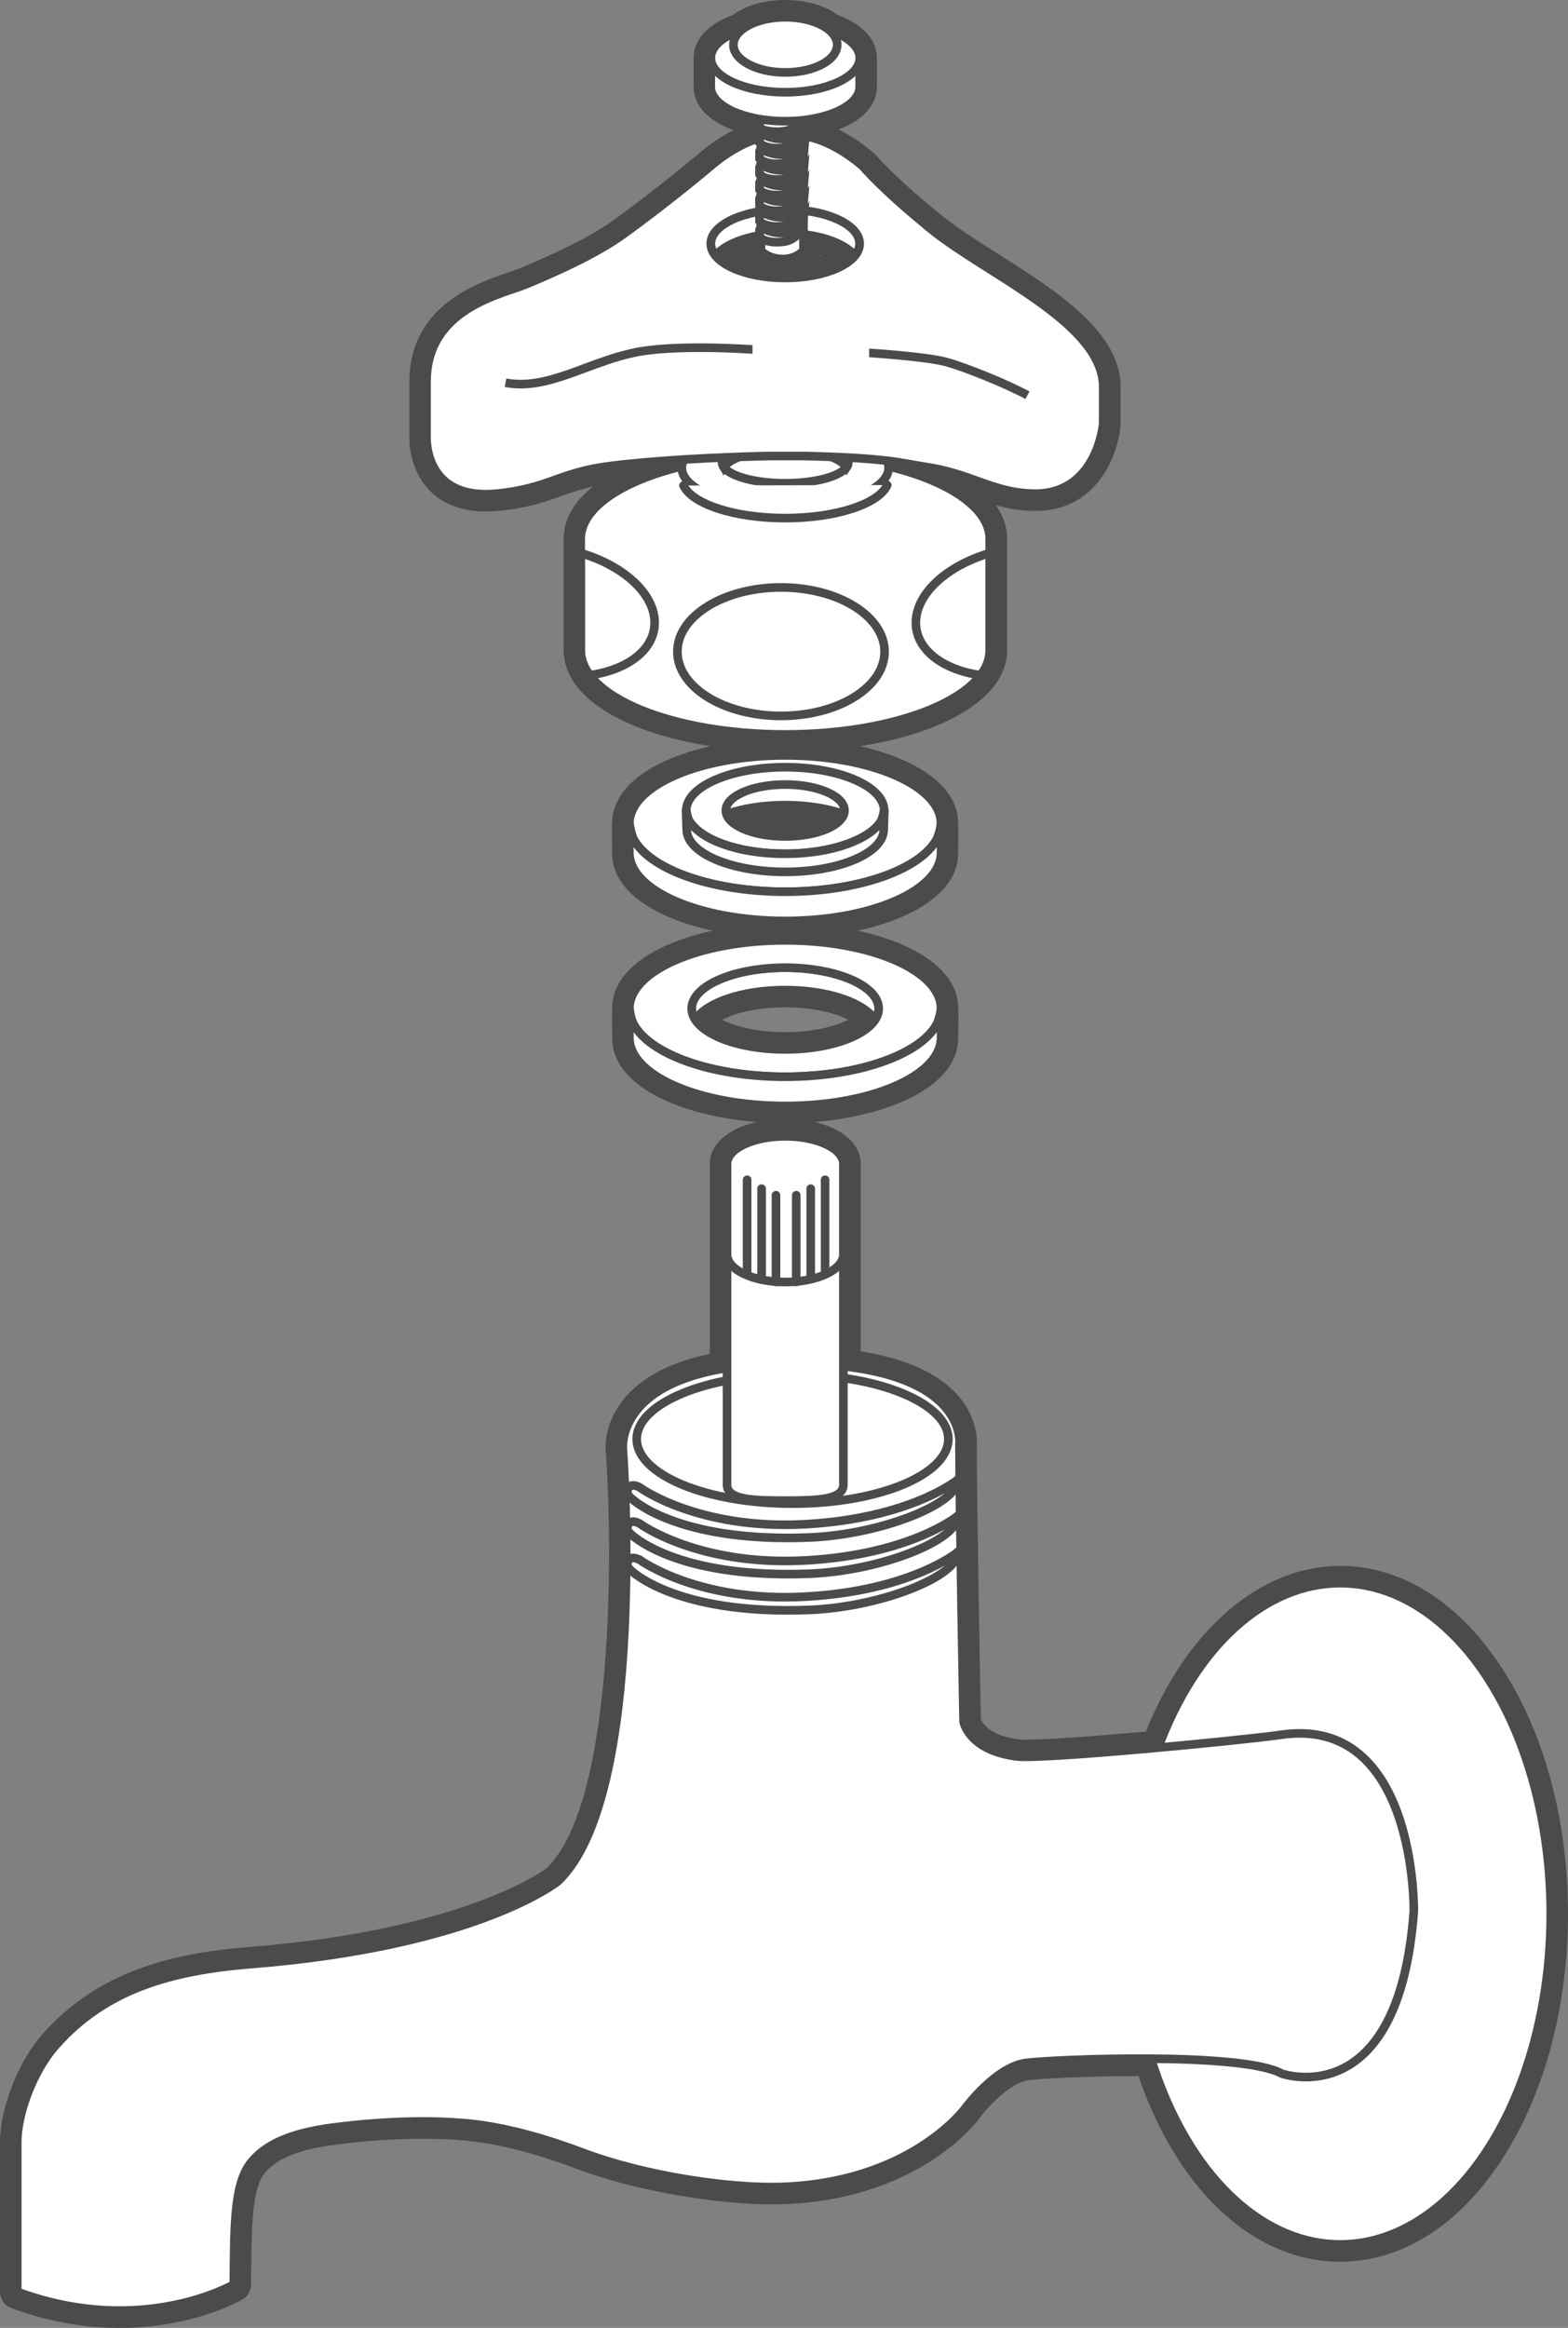 <?xml version="1.0" encoding="UTF-8"?>
<svg id="_レイヤー_2" data-name="レイヤー 2" xmlns="http://www.w3.org/2000/svg" viewBox="0 0 181.94 269.99">
  <rect x="0" y="0" width="181.94" height="269.99" fill="#808080" stroke="none"/>
  <defs>
    <style>
      .cls-1, .cls-2 {
        stroke-linecap: round;
      }

      .cls-1, .cls-2, .cls-3, .cls-4 {
        stroke: #4b4b4b;
      }

      .cls-1, .cls-2, .cls-3, .cls-5 {
        fill: #fff;
      }

      .cls-1, .cls-3, .cls-4 {
        stroke-miterlimit: 10;
      }

      .cls-2 {
        stroke-linejoin: round;
      }

      .cls-6 {
        fill: #4b4b4b;
      }

      .cls-6, .cls-5 {
        stroke-width: 0px;
      }

      .cls-4 {
        fill: none;
      }
    </style>
  </defs>
  <g id="_レイヤー_1-2" data-name="レイヤー 1">
    <g>
      <g>
        <g>
          <path class="cls-5" d="M91.11,129.27c-10.7,0-19.08-3.91-19.08-8.91v-.45c-.01-1.6-.01-2.72,0-3,0-4.94,8.38-8.85,19.07-8.85s19.04,3.9,19.08,8.87c.03.43.02,1.2,0,2.67v.75c0,5-8.39,8.91-19.08,8.91ZM82.01,118.27c1.4,1.29,4.71,2.44,9.11,2.44s7.71-1.16,9.11-2.44c-1.4-1.29-4.71-2.44-9.11-2.44s-7.71,1.16-9.11,2.44Z"/>
          <path class="cls-6" d="M91.11,109.06c9.98,0,18.08,3.54,18.08,7.91,0-.03,0-.04,0-.04.04,0,0,3.01,0,3.43,0,4.37-8.09,7.91-18.08,7.91s-18.08-3.54-18.08-7.91c0-.29-.02-3.01,0-3.39,0-4.37,8.09-7.91,18.08-7.91M91.11,121.71c4.96,0,9.13-1.46,10.42-3.44-1.3-1.99-5.47-3.44-10.42-3.44s-9.13,1.46-10.42,3.44c1.3,1.98,5.47,3.44,10.42,3.44M101.89,117.46s-.02.06-.02.09c0-.03.02-.06.02-.09,0-.03.01-.05.02-.08,0,.03-.01.05-.02.08M80.33,117.46s.02.06.02.09c0-.03-.02-.06-.02-.09,0-.02-.01-.05-.02-.08,0,.03.01.05.02.08M80.66,118.22s.02.03.03.04c0-.01-.02-.03-.03-.04-.09-.15-.16-.3-.22-.45.06.15.13.3.22.45M101.61,118.14s-.03.04-.04.07c.01-.02.03-.04.04-.07.07-.12.13-.24.18-.37-.05.12-.11.25-.18.37M73.49,118.71s-.02-.03-.03-.05c0,0,0,0,0,0,0,.01.02.03.03.04M108.74,118.7s.02-.02.02-.04c0,0,0,0,0,0,0,.01-.02.03-.02.04M74.38,119.95s-.02-.02-.03-.04c.01.01.02.02.03.04M107.85,119.95s.02-.02.02-.03c0,0-.02.02-.02.03M75.07,120.6s0,0,0,0c0,0,0,0,0,0-.08-.06-.14-.13-.22-.2.07.07.14.13.22.2M107.27,120.5s-.07.07-.11.1c.04-.03.07-.06.11-.1.04-.03.07-.07.11-.1-.04.03-.07.07-.11.1M75.88,121.22c-.11-.07-.21-.15-.31-.22.1.07.2.15.31.22M106.5,121.11c-.05.04-.1.07-.15.11.05-.04.1-.07.15-.11.05-.04.1-.07.15-.11-.05.04-.1.07-.15.11M105.58,121.7c-.06.03-.11.07-.17.1.06-.03.11-.07.17-.1.07-.04.14-.08.21-.13-.07.04-.14.08-.21.13M76.68,121.71s.1.06.14.08c-.05-.03-.1-.05-.14-.08-.08-.05-.16-.09-.24-.14.08.05.16.09.24.14M104.58,122.24c-.07.04-.15.07-.22.11.07-.04.15-.07.22-.11.08-.04.16-.07.23-.11-.08.04-.15.08-.23.11M77.61,122.22c.09.04.17.08.26.12-.09-.04-.17-.08-.26-.12-.06-.03-.13-.06-.19-.09.06.03.13.06.19.09M103.45,122.74c-.09.04-.18.07-.28.11.09-.04.18-.07.28-.11s.18-.07.27-.11c-.09.04-.18.07-.27.11M78.85,122.77c.07.03.13.05.2.08-.07-.03-.13-.05-.2-.08-.11-.04-.23-.09-.34-.13.11.05.22.09.34.13M101.77,123.36c-.15.05-.31.1-.47.14.16-.05.31-.1.47-.14.26-.08.51-.17.76-.26-.25.09-.5.17-.76.26M80.31,123.31c.2.07.41.13.62.19-.21-.06-.42-.13-.62-.19-.2-.07-.4-.14-.6-.21.2.07.4.14.6.21M100.29,123.78c-.13.03-.26.07-.4.1.13-.03.27-.07.4-.1.14-.04.28-.08.42-.12-.14.04-.28.08-.42.12M81.88,123.76c.15.04.3.08.45.12-.15-.04-.3-.08-.45-.12-.12-.03-.23-.06-.35-.1.12.03.23.06.35.1M98.79,124.12c-.12.03-.25.05-.38.08.13-.02.25-.05.38-.08.16-.03.31-.07.47-.1-.16.03-.31.07-.47.1M83.42,124.12c.13.03.26.05.4.08-.13-.03-.27-.05-.4-.08-.15-.03-.3-.06-.44-.1.15.03.29.06.44.1M96.85,124.46c.3-.04.6-.09.9-.14-.3.05-.6.1-.9.14M85.03,124.41c.12.02.23.04.35.05-.12-.02-.23-.03-.35-.05-.18-.03-.37-.06-.55-.09.18.03.36.06.55.09M95.71,124.61c-.17.02-.34.04-.52.05.17-.02.35-.04.52-.05.16-.02.31-.04.47-.06-.15.02-.31.04-.47.06M86.38,124.6c.22.03.44.05.66.07-.22-.02-.44-.05-.66-.07-.11-.01-.22-.03-.32-.04.11.01.22.03.32.04M93.41,124.81c.38-.02.76-.04,1.13-.08-.37.03-.75.05-1.13.08M88.06,124.76c.25.02.5.03.75.05-.25-.01-.5-.03-.75-.05-.12,0-.25-.02-.37-.03.12.01.25.02.37.03M92.84,124.84c-.57.02-1.14.04-1.72.04s-1.15-.01-1.72-.04h-.01s0,0,.01,0c.57.02,1.14.04,1.72.04s1.15-.01,1.72-.04c0,0,0,0,.01,0,0,0,0,0-.01,0M91.11,107.06c-9.71,0-20.02,3.46-20.08,9.86-.01.32-.01,1.14,0,2.99v.45c0,6.44,10.35,9.91,20.08,9.91s20.08-3.47,20.08-9.91c0-.11,0-.39,0-.74,0-.52.01-1.19.02-1.73,0-.25,0-.57-.03-.91h.01c0-6.44-10.34-9.91-20.08-9.91h0ZM83.79,118.27c1.5-.76,4.02-1.44,7.32-1.44s5.83.68,7.32,1.44c-1.5.76-4.02,1.44-7.32,1.44s-5.83-.68-7.32-1.44h0Z"/>
        </g>
        <g>
          <path class="cls-5" d="M91.11,107.81c-10.7,0-19.08-3.91-19.08-8.91,0-.1,0-.38,0-.72-.03-1.72-.04-2.48.01-2.87.22-4.9,8.52-8.71,19.07-8.71s19.08,3.91,19.08,8.91h0c.03.44.02,1.21,0,2.67v.71c0,5-8.38,8.91-19.08,8.91ZM86.12,94.94c.98.57,2.73,1.07,4.99,1.07s4.01-.5,4.99-1.07c-1.52-.37-3.24-.56-4.99-.56s-3.48.2-4.99.56Z"/>
          <path class="cls-6" d="M91.11,87.61c9.98,0,18.08,3.54,18.08,7.91,0-.03,0-.04,0-.04.03,0,0,3.03,0,3.43,0,4.37-8.09,7.91-18.08,7.91s-18.08-3.54-18.08-7.91c0-.41-.07-3.43-.01-3.43,0,0,0,.01.01.04,0-4.37,8.09-7.91,18.08-7.91M91.11,97.01c3.46,0,6.32-1.12,6.81-2.58-1.86-.66-4.22-1.06-6.81-1.06s-4.95.4-6.81,1.06c.48,1.46,3.34,2.58,6.81,2.58M73.49,97.25s0,0,0,0c0,0,0,0,0,0,0-.01-.02-.03-.02-.04,0,0,0,0,0,0,0,.01.02.02.02.04M108.75,97.24s0,0,0,0c0,0,0,0,0,0,0-.01.01-.02.02-.03,0,0,0,0,0,0,0,.01-.01.02-.02.03M85.33,98.33c.09.02.19.05.29.07-.1-.02-.19-.05-.29-.07-.14-.04-.28-.07-.41-.11.14.04.27.08.41.11M86.35,98.56c.08.02.16.03.25.05-.08-.02-.17-.03-.25-.05-.2-.04-.39-.08-.59-.13.19.04.39.09.59.13M74.38,98.5s-.02-.02-.03-.03c0,.01.02.02.03.03M107.87,98.48s0,0,0,0c0,0,0,0,0,0,0,0-.01.01-.02.02,0,0,.01-.01.02-.02,0,0,0,0,0,0,0,0,0,0,0,0,0,0,0,0,0,0,0,0,0,0,0,0M87.61,98.78c-.29-.04-.58-.09-.86-.14.28.05.57.1.86.14M88.04,98.83c.2.02.41.05.62.07-.21-.02-.41-.04-.62-.07-.08,0-.16-.02-.24-.03.08.01.16.02.24.03M94.02,98.85s-.07,0-.1.01c.03,0,.07,0,.1-.01.04,0,.09,0,.13-.02-.04,0-.09.01-.13.02M89.37,98.96c.13,0,.26.02.38.02-.13,0-.26-.01-.38-.02-.16-.01-.32-.02-.48-.04.16.01.32.03.48.04M92.92,98.95c-.08,0-.15,0-.23.01.08,0,.15,0,.23-.01.1,0,.2-.01.3-.02-.1,0-.2.01-.3.02M75.07,99.15c-.08-.06-.14-.13-.21-.19.07.06.14.13.21.19M107.16,99.15c.08-.06.14-.13.21-.19-.07.06-.14.13-.21.19M91.11,99.02c.37,0,.73,0,1.09-.02-.36.01-.72.02-1.09.02s-.75,0-1.12-.02c.37.02.74.02,1.12.02M75.73,99.65c.05.04.1.07.15.11-.05-.04-.1-.07-.15-.11-.05-.04-.1-.07-.15-.11.05.04.1.07.15.11M106.46,99.68s-.07.05-.11.08c.04-.03.08-.05.11-.08.06-.05.13-.09.19-.14-.06.05-.13.09-.19.14M105.69,100.18c-.09.05-.19.11-.28.16.1-.05.19-.11.28-.16.03-.02.06-.04.1-.06-.03.02-.06.04-.1.06M76.69,100.27s.08.05.13.07c-.04-.02-.08-.05-.13-.07-.08-.05-.17-.1-.25-.15.08.05.16.1.25.15M104.53,100.8c-.06.03-.11.05-.17.08.06-.03.11-.05.17-.08.09-.04.19-.09.28-.14-.09.05-.19.09-.28.14M77.64,100.78c.07.04.15.07.23.11-.08-.04-.15-.07-.23-.11-.07-.04-.15-.07-.22-.11.07.04.15.07.22.11M103.61,101.22c-.14.06-.29.11-.43.17.14-.06.29-.11.43-.17.04-.01.07-.03.11-.05-.04.02-.07.03-.11.05M78.78,101.29c.09.03.18.07.27.1-.09-.03-.18-.07-.27-.1-.09-.03-.18-.07-.26-.11.09.04.17.07.26.11M102.08,101.8c-.26.09-.52.17-.79.25.27-.08.53-.16.79-.25.15-.05.29-.1.44-.15-.14.05-.29.1-.44.15M80.42,101.89c.17.05.34.11.51.16-.17-.05-.34-.1-.51-.16-.24-.08-.48-.16-.71-.24.23.08.47.16.71.24M100.47,102.28c-.19.05-.38.1-.57.15.19-.05.38-.1.57-.15.08-.02.16-.05.25-.07-.08.02-.16.05-.25.07M82.04,102.35c.1.03.19.05.29.07-.1-.02-.2-.05-.29-.07-.17-.05-.34-.09-.51-.14.17.05.34.09.51.14M98.85,102.66c-.14.03-.29.06-.43.09.15-.03.29-.06.43-.09.14-.03.28-.06.42-.09-.14.03-.28.06-.42.09M83.54,102.69c.09.02.19.04.28.06-.09-.02-.19-.04-.28-.06-.19-.04-.38-.08-.56-.12.19.04.37.08.56.12M97.1,102.97c-.09.01-.17.03-.26.04.09-.01.17-.03.26-.04.22-.03.43-.07.65-.11-.21.04-.43.07-.65.11M85.03,102.96c.12.02.23.04.35.05-.12-.02-.23-.03-.35-.05-.18-.03-.37-.06-.55-.09.18.03.36.06.55.09M95.64,103.17c-.15.02-.3.03-.45.05.15-.02.3-.03.45-.05.18-.02.36-.04.53-.06-.18.02-.35.04-.53.06M86.7,103.18c.11.01.23.02.34.04-.11-.01-.23-.02-.34-.04-.22-.02-.43-.05-.64-.07.21.03.43.05.64.07M94.54,103.28c-.12,0-.24.02-.35.03-.26.02-.52.03-.78.05.26-.01.52-.03.78-.05.12,0,.24-.02.35-.03M88.2,103.32c.2.01.41.03.62.04-.21-.01-.41-.02-.62-.04-.17-.01-.34-.02-.51-.04.17.01.34.03.51.04M92.84,103.39c-.57.02-1.14.04-1.72.04s-1.15-.01-1.72-.04c0,0,0,0-.01,0,0,0,0,0,.01,0,.57.02,1.14.04,1.72.04s1.15-.01,1.72-.04h.01s0,0-.01,0M91.11,85.61c-9.57,0-19.73,3.36-20.07,9.58-.06.53-.04,1.4-.02,3.01,0,.34,0,.6,0,.71,0,6.44,10.34,9.91,20.08,9.91s20.08-3.47,20.08-9.91c0-.1,0-.37,0-.71.01-1.31.02-2.14,0-2.68h0c0-6.44-10.34-9.91-20.08-9.91h0Z"/>
        </g>
        <g>
          <path class="cls-5" d="M13.86,268.99c-4.08,0-8.19-.75-12.21-2.24-.39-.14-.65-.52-.65-.94v-17.49c.06-3.74,2.06-8.77,4.66-11.71,6.64-7.52,15.58-9.18,23.44-9.81,25.52-2.04,34.9-9.29,34.99-9.37,9.99-9.39,7.23-48.75,7.2-49.15,0-.03-.27-2.2,1.3-4.61,1.9-2.91,5.52-4.87,10.78-5.83v-22.86c0-2.39,3.33-4.2,7.75-4.2s7.75,1.81,7.75,4.2v22.61c5.72.77,9.71,2.56,11.87,5.33,1.7,2.18,1.64,4.25,1.6,4.69,0,6.92.44,30.22.47,31.96.1.37.91,2.61,5.31,3.16.2.02.49.03.88.03,2.26,0,7.58-.36,14.67-1,4.57-11.84,12.9-19.17,21.84-19.17,14.02,0,25.43,17.65,25.43,39.35s-11.41,39.35-25.43,39.35c-9.69,0-18.34-8.23-22.69-21.53-.21,0-.41,0-.61,0-6.26,0-11.74.31-13.05.49-2.53.34-5.45,3.63-6.36,4.87-.27.37-6.89,9.22-22.6,9.53-.23,0-.46,0-.7,0-5.54,0-14.88-1.28-22.32-4.09-4.98-1.88-9.46-3-13.34-3.33-1.51-.13-3.12-.2-4.8-.2-3.09,0-6.43.22-9.93.66-3.24.41-7.21,1.2-9.24,3.78-1.64,2.08-1.68,6.71-1.72,12.07v1.4c-.02.35-.21.68-.51.85-.22.13-5.52,3.17-13.77,3.17Z"/>
          <path class="cls-6" d="M91.11,131.79c3.73,0,6.75,1.43,6.75,3.2v23.5c14.46,1.64,13.47,9.09,13.47,9.09,0,7.19.48,32.13.48,32.13,0,0,.57,3.33,6.18,4.03.22.03.56.04,1,.04,2.69,0,9.11-.49,15.38-1.06,4.23-11.42,12.11-19.1,21.13-19.1,13.49,0,24.43,17.17,24.43,38.35s-10.94,38.35-24.43,38.35c-9.65,0-17.99-8.78-21.96-21.53-.45,0-.9,0-1.35,0-6.07,0-11.73.31-13.18.5-3.52.47-7.03,5.27-7.03,5.27,0,0-6.42,8.81-21.82,9.12-.22,0-.45,0-.68,0-5.57,0-14.72-1.29-21.96-4.02-3.54-1.34-8.59-2.97-13.61-3.39-1.46-.13-3.08-.2-4.88-.2-2.9,0-6.25.19-10.05.67-3.6.45-7.68,1.33-9.9,4.16-2,2.53-1.88,7.7-1.95,14.08,0,0-5.19,3.03-13.27,3.03-3.48,0-7.5-.56-11.86-2.18v-17.49c.05-3.42,1.94-8.24,4.41-11.04,5.82-6.59,13.43-8.73,22.77-9.48,26.23-2.09,35.53-9.58,35.53-9.58,10.51-9.88,7.57-50,7.57-50,0,0-.98-7.46,12.08-9.52v-23.7c0-1.77,3.02-3.2,6.75-3.2M91.11,129.79c-5.07,0-8.75,2.19-8.75,5.2v22.03c-5.09,1.07-8.66,3.12-10.61,6.11-1.63,2.49-1.51,4.75-1.46,5.26.79,10.89,1.09,40.64-6.88,48.3-.73.54-10.2,7.18-34.39,9.11-8.07.65-17.24,2.36-24.12,10.15C2.17,239.04.06,244.35,0,248.28v17.53c0,.84.52,1.59,1.31,1.88,4.13,1.53,8.36,2.3,12.56,2.3,8.52,0,14.05-3.17,14.28-3.31.61-.35.98-1,.99-1.71v-1.4c.06-5.18.1-9.65,1.52-11.46,1.81-2.3,5.54-3.03,8.58-3.41,3.45-.43,6.75-.65,9.8-.65,1.65,0,3.23.06,4.71.19,3.79.32,8.18,1.42,13.08,3.27,7.55,2.85,17.05,4.15,22.67,4.15.25,0,.49,0,.72,0,16.21-.32,23.11-9.55,23.39-9.94,1.16-1.58,3.74-4.2,5.68-4.46,1.24-.17,6.73-.48,12.81-.48,4.56,13.32,13.44,21.53,23.41,21.53,7.23,0,13.97-4.32,18.96-12.16,4.82-7.56,7.47-17.57,7.47-28.19s-2.65-20.63-7.47-28.19c-4.99-7.84-11.73-12.16-18.96-12.16-9.22,0-17.78,7.33-22.55,19.22-6.75.6-11.8.94-13.96.94-.51,0-.71-.02-.75-.03-3.42-.43-4.27-1.92-4.44-2.35-.05-2.69-.47-24.95-.47-31.74.05-.68.05-2.96-1.81-5.35-2.21-2.83-6.13-4.7-11.66-5.58v-21.75c0-3.01-3.68-5.2-8.75-5.2h0Z"/>
        </g>
        <g>
          <path class="cls-5" d="M91.11,86.18c-11.39,0-21.24-3.29-23.95-8l-.08-.14c-.28-.52-.48-1.05-.59-1.59l-.04-.19c-.05-.31-.08-.58-.08-.83v-12.9c0-3.05,2.72-5.82,7.5-7.8-1.9.18-3.04.33-3.47.39-2.46.35-4.01.9-5.65,1.48-1.87.66-3.8,1.34-7.02,1.65-.48.05-.94.07-1.37.07h0c-2.54,0-4.53-.75-5.91-2.23-2.17-2.33-1.97-5.58-1.96-5.71v-6.08c0-8.08,7.05-10.48,10.84-11.77.59-.2,1.1-.37,1.5-.54,2.62-1.11,7.5-3.17,10.87-5.59,5.05-3.62,10.05-7.84,10.1-7.88,1.8-1.52,3.62-2.61,5.43-3.25-.06-.13-.09-.27-.09-.41v-.21c-3.51-.78-5.66-2.49-5.66-4.56v-3.36c0-1.7,1.47-3.18,4.04-4.1,1.3-1.02,3.37-1.62,5.6-1.62s4.3.6,5.6,1.62c2.57.91,4.04,2.4,4.04,4.1v3.36c0,2.24-2.54,4.06-6.52,4.73,0,0,0,.13,0,.13,1.64.41,3.92,1.37,6.51,3.57.04.04.08.08.12.12.02.03,2.45,2.87,7.91,7.24,1.81,1.45,4.13,2.92,6.58,4.47,6.5,4.12,13.86,8.79,13.68,14.77v3.99c-.26,3.22-2.44,9.16-8.92,9.16h-.26c-2.68-.07-4.65-.77-6.74-1.52-.69-.25-1.4-.5-2.15-.73,3.14,1.82,4.88,4.08,4.88,6.52v12.9c0,.25-.02.52-.07.83l-.04.2c-.11.54-.31,1.07-.59,1.58l-.08.14c-2.72,4.72-12.57,8.01-23.95,8.01ZM84.52,29.65c1.24.85,3.55,1.59,6.59,1.59s5.35-.74,6.59-1.59c-.82-.56-2.04-1.01-3.48-1.29v.71c0,.23-.08.45-.22.63-.11.14-1.15,1.35-3.16,1.35h-.16c-2.07-.07-3.07-1.21-3.17-1.34-.15-.18-.23-.4-.23-.63v-.55c-1.13.28-2.09.67-2.77,1.14Z"/>
          <path class="cls-6" d="M91.11,2c2.16,0,4.04.6,5.1,1.51,2.14.73,3.53,1.89,3.53,3.21v3.36c0,1.81-2.63,3.34-6.22,3.82-.1.09-.2.16-.3.24v.58s0-.01,0-.01c0,.02,0,.03,0,.05v.99c1.57.26,3.99,1.09,6.87,3.52,0,0,2.43,2.88,8.04,7.37,6.7,5.36,20.11,10.95,19.89,18.43v4.02s-.66,8.16-7.92,8.16c-.08,0-.16,0-.23,0-4.69-.11-7.15-2.35-12.63-3.13-1.27-.18-2.3-.44-4.34-.68.1.21.16.43.18.65,7.03,1.7,11.75,4.83,11.75,8.43v12.9c0,.22-.03.45-.06.67,0,.05-.02.11-.03.16-.09.44-.25.88-.48,1.31-.02.04-.05.08-.07.12-2.48,4.3-11.87,7.5-23.09,7.5s-20.61-3.2-23.08-7.5c-.02-.04-.05-.08-.07-.12-.23-.43-.39-.86-.48-1.31-.01-.05-.02-.11-.03-.16-.04-.22-.06-.44-.06-.67v-12.9c0-3.6,4.72-6.73,11.75-8.43.03-.27.1-.54.25-.79-4.48.28-7.58.61-9.11.83-5.47.78-6.81,2.57-12.62,3.13-.45.04-.87.06-1.28.06-7.35,0-6.88-6.88-6.88-6.88v-6.15c0-8.6,8.83-10.17,11.73-11.39,2.91-1.23,7.69-3.28,11.06-5.7,5.14-3.69,10.17-7.93,10.17-7.93,2.23-1.89,4.19-2.81,5.69-3.25v-.28l.15-.34s0,0,0,0v-.48c-.1-.05-.15-.08-.15-.08v-1.04c-3.3-.56-5.66-2.02-5.66-3.73v-3.36c0-1.32,1.39-2.48,3.53-3.21,1.06-.91,2.95-1.51,5.1-1.51M90.85,30.04s-.08,0-.13,0c-1.68-.06-2.43-.98-2.43-.98v-1.46c-.1-.08-.15-.13-.15-.13v-.16c-2.35.4-4.22,1.25-5.1,2.33,1.23,1.51,4.38,2.59,8.08,2.59s6.85-1.08,8.08-2.59c-.99-1.21-3.22-2.13-5.97-2.45v1.87s-.79.98-2.38.98M82.55,28.74s.03.09.05.14c-.02-.05-.03-.09-.05-.14-.01-.03-.02-.07-.03-.1,0,.03.02.07.03.1M99.68,28.74s-.03.08-.04.13c.01-.04.03-.08.04-.13.01-.03.02-.07.03-.1,0,.04-.02.07-.03.1M82.71,29.16s.05.09.07.13c-.03-.04-.05-.09-.07-.13-.03-.06-.06-.12-.08-.17.02.06.05.12.08.17M99.52,29.16s-.05.09-.07.13c.02-.04.05-.08.07-.13.03-.06.06-.11.08-.17-.02.06-.05.11-.08.17M83.02,29.63s0,0,0,0c0,0,0,0,0,0,0,0,0,0,0,0,0,0,0,0,0,0,0,0,0,0,0,0,0,0,0,0,0,0,0,0,0,0,0,0,0,0,0,0,0,0-.08-.1-.15-.2-.22-.31.06.1.14.21.22.31M99.21,29.63c.08-.1.15-.2.21-.3-.06.1-.13.2-.21.3M91.11,0c-2.41,0-4.6.63-6.08,1.74-2.9,1.07-4.55,2.88-4.55,4.98v3.36c0,2.15,1.71,3.96,4.62,5.01-1.32.67-2.64,1.56-3.94,2.66-.05.04-5.03,4.24-10.04,7.83-3.28,2.35-8.09,4.39-10.67,5.48-.35.15-.85.32-1.43.52-3.74,1.27-11.52,3.92-11.52,12.72v6.09c-.03.65-.06,3.92,2.24,6.38,1.58,1.69,3.82,2.55,6.64,2.55.47,0,.96-.02,1.47-.07,3.34-.32,5.33-1.02,7.25-1.71,1.17-.41,2.29-.81,3.74-1.13-2.25,1.76-3.44,3.84-3.44,6.11v12.9c0,.31.03.63.09.99.01.08.03.16.04.24.13.63.36,1.26.69,1.86l.09.17c2.93,5.09,12.9,8.5,24.82,8.5s21.89-3.42,24.82-8.51l.09-.16c.33-.6.56-1.23.69-1.86.02-.08.03-.16.04-.24.06-.36.09-.68.09-.99v-12.9c0-1.39-.45-2.71-1.32-3.93,1.29.36,2.68.63,4.3.67.09,0,.19,0,.28,0,7.21,0,9.64-6.54,9.91-10,0-.05,0-.11,0-.16v-3.99c.17-6.54-7.44-11.36-14.15-15.62-2.43-1.54-4.72-2.99-6.49-4.41-5.36-4.29-7.74-7.07-7.77-7.1-.07-.08-.15-.16-.23-.23-1.47-1.25-2.85-2.12-4.08-2.73,2.78-1.06,4.44-2.84,4.44-4.94v-3.36c0-2.11-1.65-3.91-4.55-4.98-1.49-1.11-3.68-1.74-6.09-1.74h0ZM95.12,29.71s.02-.07.03-.1c.05.02.11.03.16.05-.06.02-.13.04-.19.06h0Z"/>
        </g>
      </g>
      <g>
        <path class="cls-3" d="M91.11,114.83c4.96,0,9.13,1.46,10.42,3.44.27-.42.42-.85.42-1.3,0-2.62-4.86-4.74-10.85-4.74s-10.85,2.12-10.85,4.74c0,.45.15.89.42,1.3,1.29-1.99,5.47-3.44,10.42-3.44Z"/>
        <path class="cls-3" d="M91.11,109.06c-9.98,0-18.08,3.54-18.08,7.91s8.09,7.91,18.08,7.91,18.08-3.54,18.08-7.91-8.09-7.91-18.08-7.91ZM91.11,121.71c-5.99,0-10.85-2.12-10.85-4.74s4.86-4.74,10.85-4.74,10.85,2.12,10.85,4.74-4.86,4.74-10.85,4.74Z"/>
        <path class="cls-3" d="M91.11,124.88c-8.65,0-15.87-2.66-17.65-6.21-.26-.5-.43-1.7-.43-1.7-.02.38,0,3.1,0,3.39,0,4.37,8.09,7.91,18.08,7.91s18.08-3.54,18.08-7.91c0-.46.05-3.85,0-3.39-.06.56-.23,1.19-.43,1.7-1.78,3.55-9,6.21-17.65,6.21Z"/>
      </g>
      <g>
        <path class="cls-3" d="M91.11,93.38c4.96,0,9.13,1.46,10.42,3.44.27-.41.42-.85.42-1.3,0-2.62-4.86-4.74-10.85-4.74s-10.85,2.13-10.85,4.74c0,.45.15.89.42,1.3,1.29-1.99,5.47-3.44,10.42-3.44Z"/>
        <path class="cls-3" d="M91.11,87.61c-9.98,0-18.08,3.54-18.08,7.91s8.09,7.91,18.08,7.91,18.08-3.54,18.08-7.91-8.09-7.91-18.08-7.91ZM91.11,100.26c-5.99,0-10.85-2.13-10.85-4.74s4.86-4.74,10.85-4.74,10.85,2.13,10.85,4.74-4.86,4.74-10.85,4.74Z"/>
        <path class="cls-3" d="M91.11,88.98c-6.34,0-11.48,2.25-11.48,5.02s5.14,5.02,11.48,5.02,11.48-2.25,11.48-5.02-5.14-5.02-11.48-5.02ZM91.11,97.01c-3.8,0-6.89-1.35-6.89-3.01s3.08-3.01,6.89-3.01,6.88,1.35,6.88,3.01-3.08,3.01-6.88,3.01Z"/>
        <path class="cls-3" d="M91.11,103.42c-8.65,0-15.87-2.66-17.65-6.21-.2-.49-.37-1.35-.43-1.7-.07-.44,0,2.95,0,3.39,0,4.37,8.09,7.91,18.08,7.91s18.08-3.54,18.08-7.91c0-.43.04-3.82,0-3.39-.06.64-.27,1.27-.43,1.7-1.78,3.55-9,6.21-17.65,6.21Z"/>
        <path class="cls-3" d="M91.11,99.02c-5.47,0-9.83-1.63-11.16-3.86-.2-.37-.26-.87-.32-1.16-.05-.27.05,1.95.05,2.21,0,2.71,5.12,4.91,11.43,4.91s11.43-2.2,11.43-4.91c0-.22.09-2.43.05-2.21-.06.38-.19.82-.32,1.16-1.23,2.15-5.69,3.86-11.16,3.86Z"/>
      </g>
      <g>
        <path class="cls-3" d="M114.84,62.52c0-5.39-10.62-9.77-23.73-9.77s-23.73,4.37-23.73,9.77v12.9c0,5.39,10.62,9.76,23.73,9.76s23.73-4.37,23.73-9.76v-12.9Z"/>
        <path class="cls-3" d="M91.11,49.65c-6.63,0-12,2.06-12,4.61s5.37,4.61,12,4.61,12-2.06,12-4.61-5.37-4.61-12-4.61Z"/>
        <path class="cls-3" d="M91.11,51.2c-4.04,0-7.31,1.09-7.31,2.43s3.27,2.42,7.31,2.42,7.31-1.08,7.31-2.42-3.27-2.43-7.31-2.43Z"/>
        <ellipse class="cls-3" cx="90.62" cy="75.58" rx="12.02" ry="7.45"/>
        <path class="cls-3" d="M67.39,64.15v11.27c0,1.01.37,1.98,1.06,2.89,4.4-.63,7.51-2.97,7.51-6.09,0-3.37-3.61-6.61-8.57-8.07Z"/>
        <path class="cls-3" d="M114.84,64.15v11.27c0,1.01-.37,1.98-1.06,2.89-4.4-.63-7.51-2.97-7.51-6.09,0-3.37,3.61-6.61,8.57-8.07Z"/>
        <path class="cls-2" d="M79.31,56.31c1.01,2.15,5.91,3.78,11.81,3.78s10.87-1.66,11.83-3.83"/>
        <path class="cls-3" d="M91.11,52.16c3.49,0,6.4.88,7.13,2.05.12-.18.18-.38.18-.57,0-1.45-3.27-2.62-7.31-2.62s-7.31,1.17-7.31,2.62c0,.2.07.39.18.57.73-1.17,3.64-2.05,7.12-2.05Z"/>
      </g>
      <g>
        <ellipse class="cls-3" cx="155.51" cy="221.96" rx="24.43" ry="38.35"/>
        <path class="cls-3" d="M72.28,168.21s2.94,40.12-7.57,50c0,0-9.3,7.49-35.53,9.58-9.34.75-16.96,2.88-22.77,9.48-2.47,2.8-4.35,7.62-4.41,11.04v17.49c14.49,5.36,25.13-.85,25.13-.85.07-6.38-.04-11.55,1.95-14.08,2.22-2.82,6.3-3.71,9.9-4.16,6.16-.77,11.13-.79,14.93-.47,5.03.43,10.07,2.06,13.61,3.39,7.55,2.85,17.17,4.13,22.65,4.02,15.4-.31,21.82-9.12,21.82-9.12,0,0,3.51-4.79,7.03-5.27,3.06-.41,25.07-1.33,29.69,1.23,0,0,13.59,4.84,15.34-18.83,0,0,.34-22.71-15.34-20.47-5,.71-27.8,2.89-30.72,2.52-5.61-.7-6.18-4.03-6.18-4.03,0,0-.48-24.95-.48-32.13,0,0,1.27-9.41-19.56-9.41s-19.49,10.05-19.49,10.05Z"/>
        <path class="cls-3" d="M91.96,159.41c-9.98,0-18.08,3.36-18.08,7.49s8.09,7.49,18.08,7.49,18.08-3.36,18.08-7.49-8.09-7.49-18.08-7.49Z"/>
        <path class="cls-3" d="M97.86,134.99c0-1.77-3.02-3.2-6.75-3.2s-6.75,1.43-6.75,3.2v37.2c0,1.77,3.02,1.85,6.75,1.85s6.75-.09,6.75-1.85v-37.2Z"/>
        <path class="cls-1" d="M86.06,133.59c0,1.32,2.26,2.39,5.05,2.39s5.05-1.07,5.05-2.39"/>
        <path class="cls-3" d="M97.86,134.99c0-1.77-3.02-3.2-6.75-3.2s-6.75,1.43-6.75,3.2v10.5c0,1.76,3.02,3.2,6.75,3.2s6.75-1.43,6.75-3.2v-10.5Z"/>
        <line class="cls-1" x1="90.04" y1="138.62" x2="90.04" y2="148.67"/>
        <line class="cls-1" x1="92.39" y1="138.62" x2="92.39" y2="148.67"/>
        <line class="cls-1" x1="94.07" y1="137.86" x2="94.07" y2="147.91"/>
        <line class="cls-1" x1="95.74" y1="136.83" x2="95.74" y2="147.58"/>
        <line class="cls-1" x1="88.37" y1="137.86" x2="88.37" y2="147.91"/>
        <line class="cls-1" x1="86.69" y1="136.83" x2="86.69" y2="147.58"/>
        <path class="cls-3" d="M74.25,172.52s-1.02-.63-1.38.14c-.28.58.29,1.03.29,1.03,0,0,5.1,5.23,20.7,4.63,8.37-.33,17.42-3.95,17.22-6.67,0,0-5.45,4.46-17.67,5.13-12.42.67-19.15-4.25-19.15-4.25Z"/>
        <path class="cls-3" d="M74.25,176.72s-1.02-.63-1.38.14c-.28.59.29,1.03.29,1.03,0,0,5.1,5.23,20.7,4.63,8.37-.32,17.42-3.95,17.22-6.67,0,0-5.45,4.47-17.67,5.13-12.42.67-19.15-4.25-19.15-4.25Z"/>
        <path class="cls-3" d="M74.25,180.93s-1.02-.63-1.38.14c-.28.58.29,1.02.29,1.02,0,0,5.1,5.23,20.7,4.63,8.37-.32,17.42-3.95,17.22-6.67,0,0-5.45,4.47-17.67,5.13-12.42.68-19.15-4.25-19.15-4.25Z"/>
      </g>
      <path class="cls-3" d="M91.11,27.06c3.7,0,6.85,1.08,8.08,2.59.35-.44.56-.9.56-1.4,0-2.2-3.87-3.98-8.64-3.98s-8.64,1.78-8.64,3.98c0,.49.2.96.56,1.4,1.23-1.51,4.38-2.59,8.08-2.59Z"/>
      <path class="cls-3" d="M108.14,26.64c-5.62-4.49-8.04-7.37-8.04-7.37-5.14-4.36-8.83-3.58-8.83-3.58,0,0-3.69-.78-8.82,3.58,0,0-5.03,4.24-10.17,7.93-3.37,2.42-8.15,4.47-11.06,5.7-2.9,1.23-11.73,2.79-11.73,11.39v6.15s-.53,7.65,8.15,6.81c5.81-.56,7.15-2.35,12.62-3.13,2.47-.35,9.05-1.01,18.88-1.23h4.24c9.83.22,11.38.87,13.85,1.23,5.47.78,7.93,3.02,12.63,3.13,7.48.18,8.15-8.15,8.15-8.15v-4.02c.22-7.48-13.18-13.07-19.89-18.43ZM91.11,32.24c-4.77,0-8.64-1.78-8.64-3.98s3.87-3.98,8.64-3.98,8.64,1.78,8.64,3.98-3.87,3.98-8.64,3.98Z"/>
      <g>
        <path class="cls-3" d="M93.23,29.06s-.83,1.03-2.51.98c-1.68-.06-2.43-.98-2.43-.98v-15.7h4.94v15.7Z"/>
        <g>
          <path class="cls-3" d="M88.14,13.55v1.3s.86.57,2.72.38c.85-.09,1.96-.65,2.77-1.4l-5.49-.27Z"/>
          <path class="cls-3" d="M88.28,15.4l-.15.34v.83s.68.81,2.77.56c1.08-.13,2.21-.95,2.33-2.42,0,0-.75,1.38-2.39,1.41-1.67.03-2.56-.72-2.56-.72Z"/>
          <path class="cls-3" d="M88.28,17.22l-.15.34v.83s.68.81,2.77.56c1.08-.13,2.21-.95,2.33-2.42,0,0-.75,1.38-2.39,1.41-1.67.03-2.56-.72-2.56-.72Z"/>
          <path class="cls-3" d="M88.28,19.04l-.15.34v.83s.68.81,2.77.56c1.08-.13,2.21-.95,2.33-2.42,0,0-.75,1.38-2.39,1.41-1.67.03-2.56-.72-2.56-.72Z"/>
          <path class="cls-3" d="M88.28,20.85l-.15.34v.83s.68.81,2.77.56c1.08-.13,2.21-.95,2.33-2.42,0,0-.75,1.38-2.39,1.41-1.67.03-2.56-.72-2.56-.72Z"/>
          <path class="cls-3" d="M88.28,22.67l-.15.34v.83s.68.81,2.77.56c1.08-.13,2.21-.95,2.33-2.42,0,0-.75,1.38-2.39,1.41-1.67.03-2.56-.72-2.56-.72Z"/>
          <path class="cls-3" d="M88.28,24.49l-.15.34v.83s.68.81,2.77.56c1.08-.13,2.21-.95,2.33-2.42,0,0-.75,1.38-2.39,1.41-1.67.03-2.56-.72-2.56-.72Z"/>
          <path class="cls-3" d="M88.28,26.31l-.15.34v.83s.68.81,2.77.56c1.08-.13,2.21-.95,2.33-2.42,0,0-.75,1.38-2.39,1.41-1.67.03-2.56-.72-2.56-.72Z"/>
        </g>
        <path class="cls-3" d="M99.75,6.72c0-2.2-3.87-3.99-8.64-3.99s-8.64,1.78-8.64,3.99v3.36c0,2.2,3.87,3.98,8.64,3.98s8.64-1.78,8.64-3.98v-3.36Z"/>
        <path class="cls-3" d="M82.48,6.72c0,2.2,3.87,3.98,8.64,3.98s8.64-1.78,8.64-3.98-3.87-3.99-8.64-3.99-8.64,1.78-8.64,3.99Z"/>
        <path class="cls-3" d="M85.1,5.2c0,1.76,2.69,3.2,6.02,3.2s6.02-1.43,6.02-3.2-2.69-3.2-6.02-3.2-6.02,1.43-6.02,3.2Z"/>
      </g>
      <path class="cls-4" d="M87.31,40.53c-.09,0-9.01-.66-13.83.39-1.99.43-3.83,1.12-5.62,1.78-2.55.95-4.98,1.85-7.45,1.85-.58,0-1.16-.05-1.75-.16"/>
      <path class="cls-4" d="M119.22,45.84c-2.3-1.25-7.05-3.2-9.4-3.85-2.29-.63-8.9-1.06-8.97-1.06"/>
    </g>
  </g>
</svg>